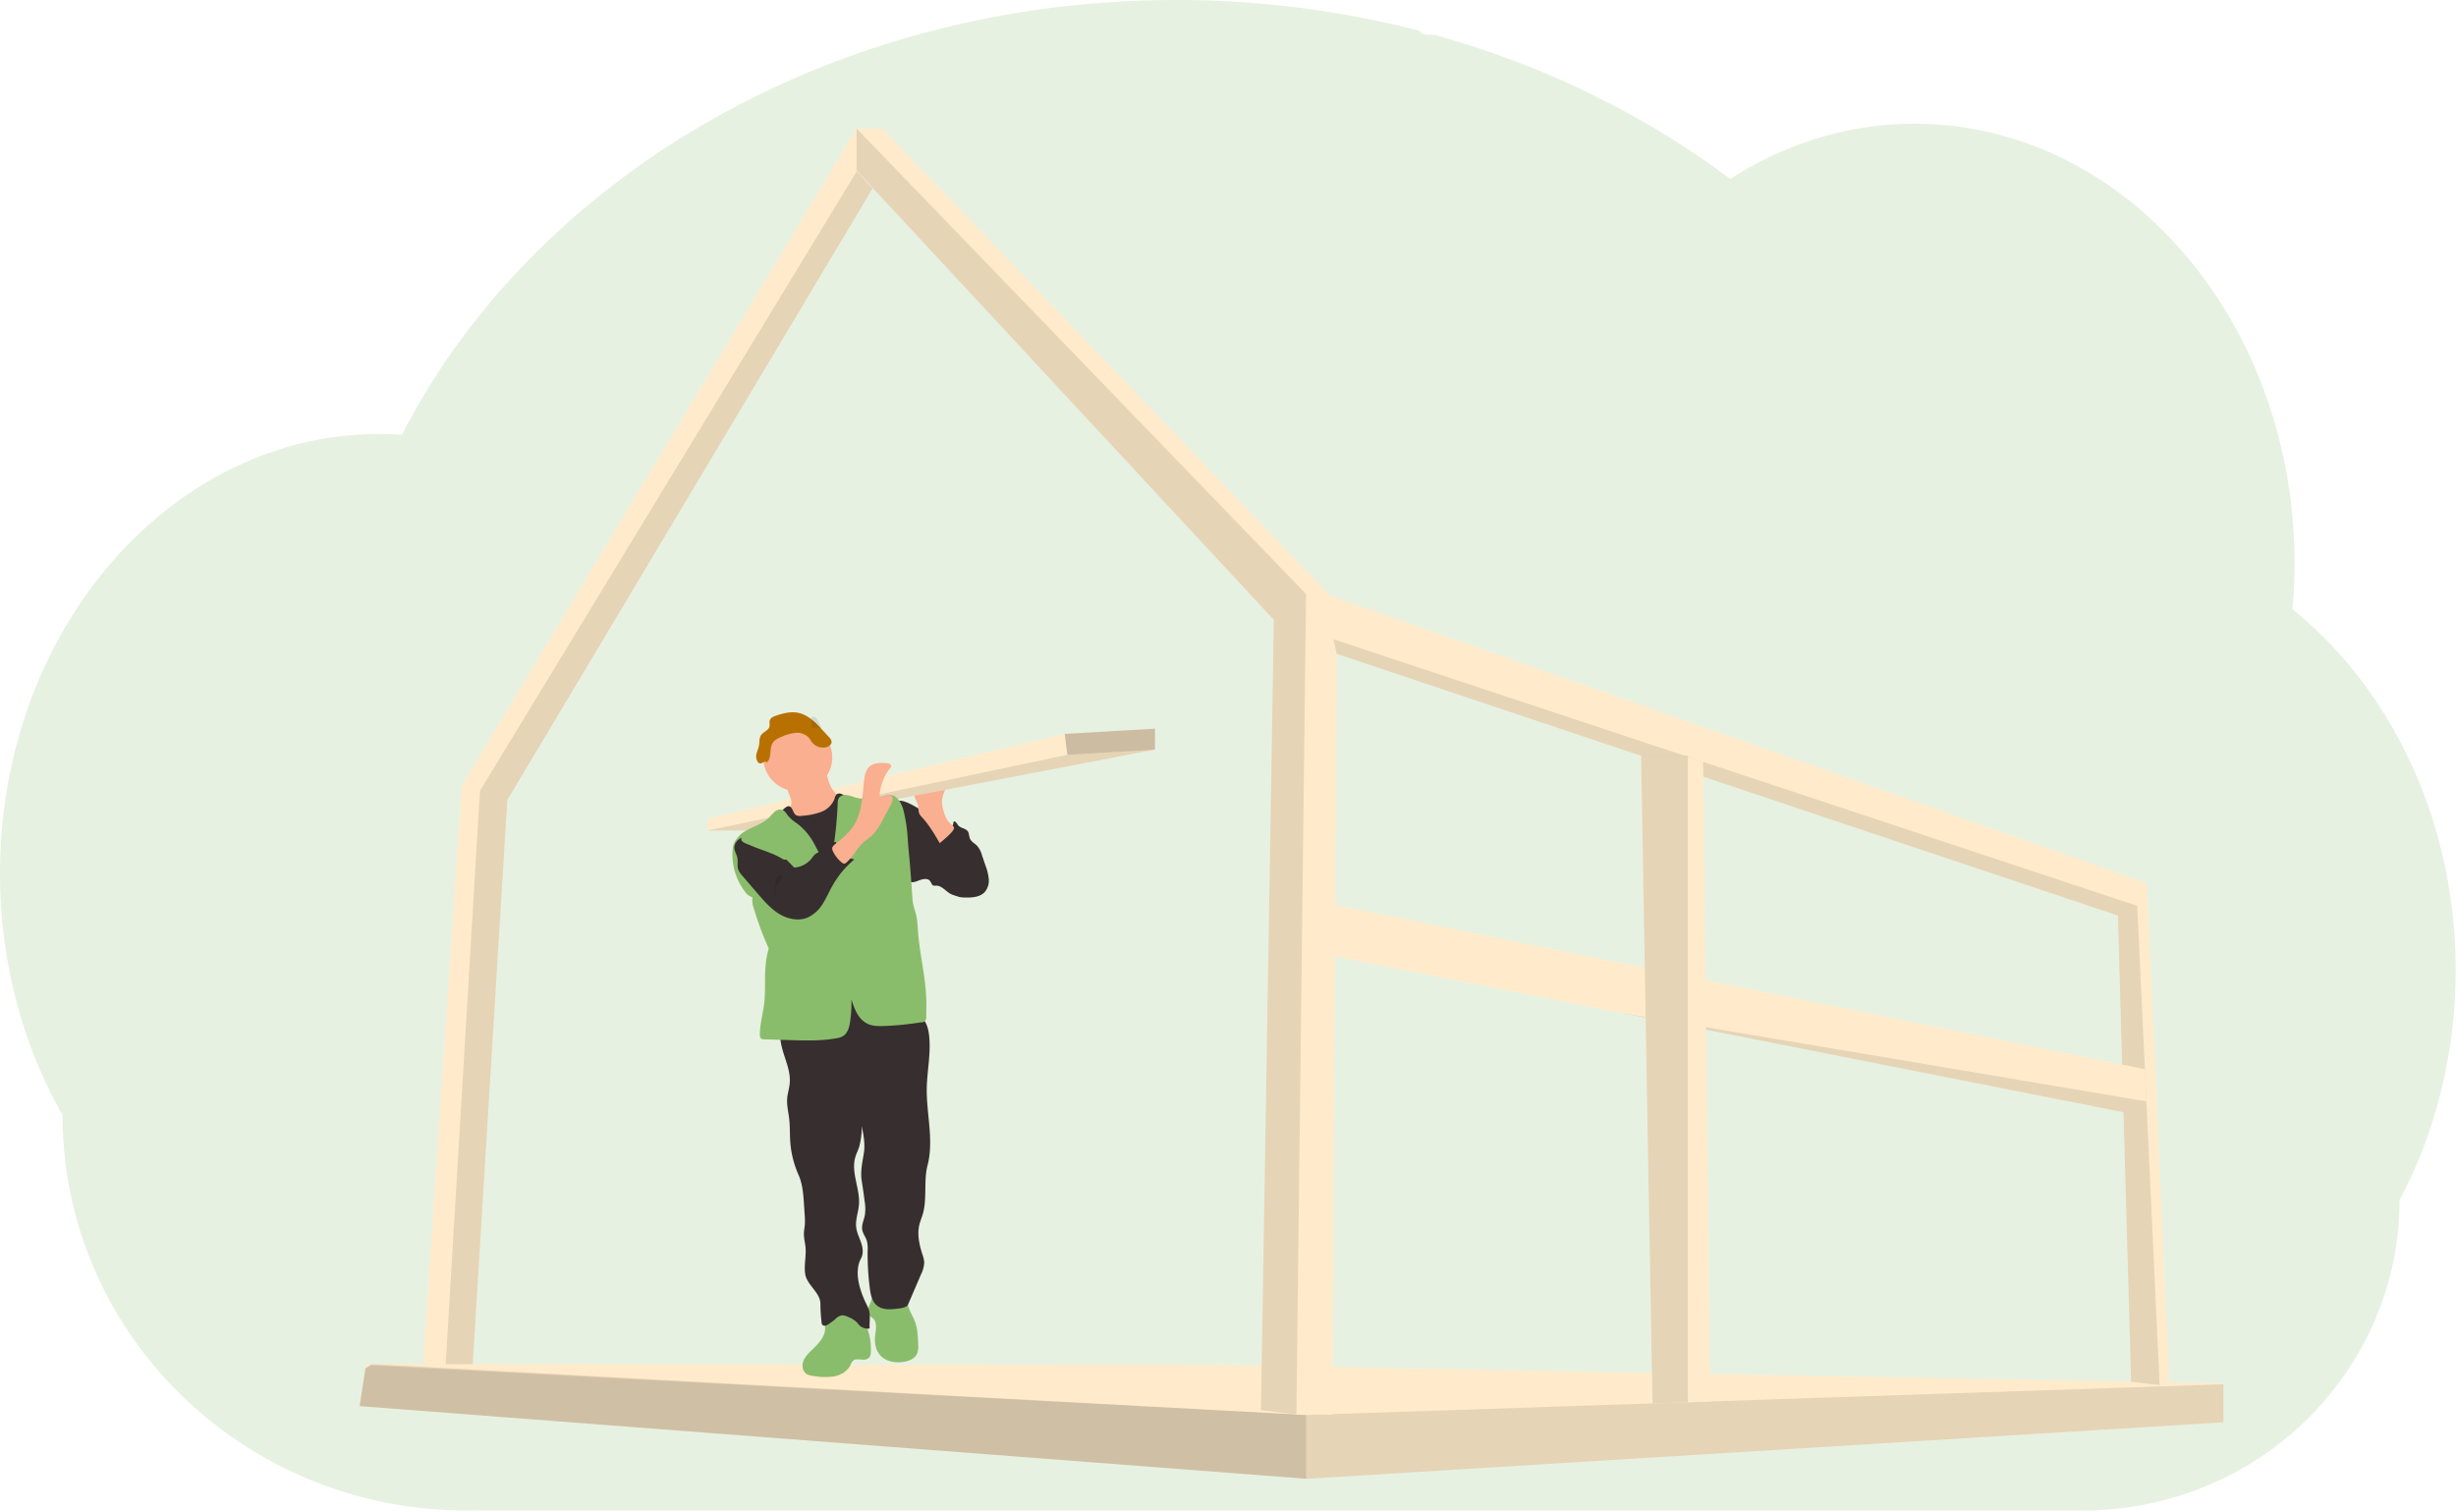 <?xml version="1.0" encoding="UTF-8" standalone="no"?>
<svg
   width="1178"
   height="725"
   viewBox="0 0 1178 725"
   role="img"
   version="1.1"
   id="svg60"
   xmlns="http://www.w3.org/2000/svg">
  <defs
     id="defs60" />
  <title
     id="title1">under construction</title>
  <path
     d="m 1177.84,465.31 a 241.36,241.36 0 0 1 -7.07,58.24 q -2.38,9.63 -5.53,18.86 a 222.72,222.72 0 0 1 -8.92,22.32 q -2.55,5.52 -5.39,10.82 a 145.56,145.56 0 0 1 -12.17,58.49 150.79,150.79 0 0 1 -73.18,75.4 153.93,153.93 0 0 1 -65.33,15 H 223.61 a 195.68,195.68 0 0 1 -98.42,-26.31 l -0.46,-0.26 q -6.39,-3.74 -12.46,-7.92 a 195.41,195.41 0 0 1 -25.57,-21.08 190.28,190.28 0 0 1 -28.11,-34.83 185.86,185.86 0 0 1 -28.59,-99.23 c -18.95,-33.25 -30,-73.08 -30,-115.88 0,-54 17.56,-103.26 46.41,-140.55 a 197.6,197.6 0 0 1 19.71,-21.93 183.42,183.42 0 0 1 22.54,-18.45 175.38,175.38 0 0 1 20,-12 c 2.89,-1.47 5.79,-2.86 8.74,-4.15 2.59,-1.15 5.21,-2.22 7.86,-3.23 q 4.77,-1.81 9.66,-3.33 4.89,-1.52 9.65,-2.66 7,-1.71 14.24,-2.78 c 4,-0.59 8,-1 12,-1.31 3.18,-0.24 6.39,-0.37 9.62,-0.41 h 1.75 c 3.56,0 7.1,0.14 10.61,0.38 0.37,-0.74 0.77,-1.49 1.14,-2.22 1.4,-2.67 2.85,-5.33 4.31,-7.93 a 0.25,0.25 0 0 1 0,-0.07 c 0.25,-0.46 0.5,-0.91 0.76,-1.35 1.18,-2.13 2.41,-4.24 3.67,-6.33 0.58,-1 1.15,-1.94 1.74,-2.88 a 7.66,7.66 0 0 1 0.41,-0.68 q 0.9,-1.5 1.83,-3 4.63,-7.4 9.63,-14.54 l 0.85,-1.22 c 0.52,-0.74 1,-1.46 1.58,-2.2 1.38,-1.93 2.8,-3.87 4.23,-5.77 1,-1.36 2,-2.71 3.08,-4 q 3.9,-5 8,-10 4.1,-5 8.52,-9.87 c 0.4,-0.45 0.8,-0.89 1.22,-1.33 l 4.27,-4.66 v 0 c 0.21,-0.22 0.39,-0.42 0.59,-0.62 v 0 c 0.51,-0.55 1,-1.1 1.55,-1.63 2.29,-2.43 4.64,-4.81 7,-7.18 a 381.2,381.2 0 0 1 38.3,-33.37 c 0.53,-0.42 1.07,-0.82 1.6,-1.22 2.54,-1.91 5.12,-3.8 7.7,-5.66 a 405.31,405.31 0 0 1 44.41,-27.7 c 1.06,-0.61 2.14,-1.18 3.23,-1.74 a 424,424 0 0 1 42.49,-19.56 c 7.91,-3.13 16,-6.07 24.14,-8.76 5.42,-1.78 10.86,-3.47 16.37,-5.06 q 12.92,-3.72 26.02,-6.67 A 463.35,463.35 0 0 1 539.67,0.63 q 12,-0.61 24.27,-0.63 a 465,465 0 0 1 117,14.8 4.22,4.22 0 0 0 3.63,1.89 h 3.36 c 1.46,0.4 2.91,0.8 4.37,1.22 q 12.23,3.52 24.11,7.69 l 2,0.72 a 430.44,430.44 0 0 1 56.91,25 410.69,410.69 0 0 1 47.65,29.44 q 3.51,2.52 6.92,5.08 4.14,-2.65 8.42,-5.08 a 165.62,165.62 0 0 1 34.88,-14.87 159.1,159.1 0 0 1 78.24,-3.06 c 33.25,7.05 63.35,24.55 87.66,49.44 a 204.55,204.55 0 0 1 26.29,33.38 c 0.55,0.86 1.1,1.73 1.63,2.61 a 220,220 0 0 1 16.74,33.37 c 0.17,0.43 0.34,0.83 0.49,1.25 a 231.09,231.09 0 0 1 10.3,33.35 c 0.12,0.58 0.26,1.15 0.38,1.73 a 240.11,240.11 0 0 1 4.92,33.37 c 0,0.4 0,0.81 0.08,1.23 q 0.63,8.71 0.64,17.6 c 0,5.3 -0.18,10.56 -0.51,15.78 0,0.57 -0.08,1.16 -0.13,1.75 -0.09,1.51 -0.22,3 -0.35,4.52 a 189.79,189.79 0 0 1 21.38,20.17 q 4.37,4.77 8.46,9.9 a 210.61,210.61 0 0 1 21.8,33.37 c 16.91,31.92 26.63,69.47 26.63,109.66 z"
     fill="#6c63ff"
     opacity="0.1"
     id="path1"
     style="opacity:0.302;fill:#b1d39c;fill-opacity:1" />
  <g
     id="g61"
     transform="matrix(0.946,0,0,0.949,52.436,29.768)">
    <polygon
       points="157.82,676.73 168.31,676.7 183.1,676.7 201.8,372.92 386.99,63.89 378.94,55.25 378.94,33.37 178.66,365.76 "
       fill="#f1c0c0"
       id="polygon17"
       style="fill:#ffebcb;fill-opacity:1" />
    <polygon
       points="201.8,372.92 386.99,63.89 378.94,55.25 187.92,368.29 169.43,676.7 183.1,676.7 "
       opacity="0.1"
       id="polygon18" />
    <polygon
       points="130.18,658.02 129.84,660.22 126.91,679.26 606.76,715.98 607.17,716.01 1071.56,687.45 1071.91,687.43 1071.91,667.82 560.21,658.43 133.3,658.02 "
       fill="#f1c0c0"
       id="polygon19"
       style="fill:#ffebcb;fill-opacity:1" />
    <polygon
       points="133.3,658.02 133.23,658.02 132.39,658.57 129.84,660.22 126.91,679.26 606.76,715.98 607.17,716.01 1071.56,687.45 1071.91,687.07 1071.91,668.23 1071.5,668.23 606.76,683.75 "
       opacity="0.1"
       id="polygon20" />
    <polygon
       points="132.39,658.57 129.84,660.22 126.91,679.26 606.76,715.98 606.76,683.75 "
       opacity="0.1"
       id="polygon21" />
    <polygon
       points="1025.09,666.97 1039.55,668.59 1044.45,669.14 1033.11,415.03 619.01,269.65 391.95,33.6 378.88,33.6 378.88,54.84 590.43,281.9 583.89,681.3 601.86,683.47 602.16,683.51 620.13,683.51 622.28,299.05 1018.41,431.37 "
       fill="#f1c0c0"
       id="polygon22"
       style="fill:#ffebcb;fill-opacity:1" />
    <polygon
       points="1018.41,431.37 1025.09,666.97 1039.55,668.59 1028.21,426.47 620.65,291.7 622.28,299.05 "
       opacity="0.1"
       id="polygon23" />
    <polygon
       points="583.89,681.3 601.86,683.47 606.76,268.83 378.88,33.6 378.88,54.84 590.43,281.9 "
       opacity="0.1"
       id="polygon24" />
    <polygon
       points="621.42,451.99 766.71,480.6 766.76,480.61 1021.23,530.74 1032.88,526.07 1032.84,525.25 1032.08,509 621.57,426.05 "
       fill="#f1c0c0"
       id="polygon25"
       style="fill:#ffebcb;fill-opacity:1" />
    <polygon
       points="766.76,480.61 1021.23,530.74 1032.88,526.07 1032.84,525.25 "
       opacity="0.1"
       id="polygon26" />
    <polygon
       points="776.49,350.56 780.42,566.9 782.45,677.89 800.34,677.29 811.6,676.91 808.1,353.69 800.34,351.11 798.64,350.56 "
       fill="#f1c0c0"
       id="polygon27"
       style="fill:#ffebcb;fill-opacity:1" />
    <polygon
       points="780.42,566.9 782.45,677.89 800.34,677.29 800.34,350.51 776.65,350.51 776.65,350.56 "
       opacity="0.1"
       id="polygon28" />
  </g>
  <g
     id="g60"
     transform="matrix(1.034,0,0,1.017,-54.942,-14.644)">
    <path
       d="m 507.35,493.57 a 22.79,22.79 0 0 1 3,1.95 19.85,19.85 0 0 1 3,3.29 c 4.29,5.55 8.25,12 7.83,19 a 7.73,7.73 0 0 1 -2.23,5.5 c -1.77,1.51 -4.31,1.58 -6.63,1.58 -2.52,0 -5.17,0 -7.35,-1.3 -2.18,-1.3 -4,-3.83 -6.58,-3.77 a 3.37,3.37 0 0 1 -1.1,0 c -0.89,-0.29 -1.07,-1.46 -1.65,-2.2 -1,-1.33 -3.11,-1 -4.68,-0.42 -1.57,0.58 -3.31,1.45 -4.86,0.78 a 5.05,5.05 0 0 1 -2.11,-2.11 c -3.71,-6 -4.5,-13.21 -5.2,-20.18 -0.43,-4.24 -3.71,-18.7 5.34,-15.41 4,1.44 7.74,4.32 11.38,6.43 z"
       transform="translate(-11.09,-87.76)"
       fill="#3f3d56"
       id="path28"
       style="fill:#372f2f;fill-opacity:1" />
    <path
       d="m 498.41,495 a 4.46,4.46 0 0 0 5.49,-0.22 8.27,8.27 0 0 0 2.67,-5.18 c 1,-0.31 1.51,1 2.15,1.8 1.12,1.36 3.4,1.34 4.42,2.79 0.71,1 0.55,2.39 1.05,3.52 0.65,1.46 2.26,2.22 3.36,3.4 a 11.58,11.58 0 0 1 2.2,4.39 l 1.64,4.92 a 24.32,24.32 0 0 1 1.5,6.37 8.25,8.25 0 0 1 -1.9,6.09 c -2.2,2.37 -5.81,2.62 -9,2.55 a 11.58,11.58 0 0 1 -3.16,-0.37 c -2.83,-0.88 -4.64,-3.73 -5.39,-6.6 -0.75,-2.87 -0.67,-5.88 -1.11,-8.82 a 34.57,34.57 0 0 0 -2.5,-8.38 c -0.88,-2.08 -3.3,-5.18 -3.26,-7.39 0.72,0 1.24,0.66 1.84,1.13 z"
       transform="translate(-11.09,-87.76)"
       fill="#3f3d56"
       id="path29"
       style="fill:#372f2f;fill-opacity:1" />
    <path
       d="m 502,484.87 a 16.51,16.51 0 0 1 -0.81,-4.39 c 0,-3 1.37,-5.82 2.75,-8.5 l -11.43,1.55 c -1.38,0.19 -2.92,0.47 -3.7,1.62 a 4,4 0 0 0 0,3.69 18.86,18.86 0 0 1 1.36,3.57 17.83,17.83 0 0 0 0.37,3.21 6.8,6.8 0 0 0 1.47,2.07 c 3.27,3.62 5.72,7.89 8.16,12.12 -0.07,-0.12 6.89,-5.51 6.61,-7.27 -0.16,-1 -2.17,-2.2 -2.81,-3.16 A 16.09,16.09 0 0 1 502,484.87 Z"
       transform="translate(-11.09,-87.76)"
       fill="#be6f72"
       id="path30"
       style="fill:#faaf90;fill-opacity:1" />
    <polygon
       points="588.91,367.89 420.24,400.79 411.49,406.09 381.3,406.09 381.3,400.54 547.02,360.5 588.91,358.04 "
       fill="#f1c0c0"
       id="polygon30"
       style="fill:#ffebcb;fill-opacity:1" />
    <polygon
       points="381.3,406.09 548.25,370.36 588.91,367.89 420.24,400.79 411.49,406.09 "
       opacity="0.1"
       id="polygon31" />
    <path
       d="m 464.58,725.42 a 13.07,13.07 0 0 0 -15.9,-3.38 4.19,4.19 0 0 0 -1.46,1.14 c -1,1.4 -0.36,3.33 -0.27,5.06 0.23,4.22 -3.13,7.65 -6.15,10.6 -1.62,1.58 -3.27,3.27 -4,5.42 -0.73,2.15 -0.19,4.88 1.77,6 a 7.37,7.37 0 0 0 2.74,0.76 29.57,29.57 0 0 0 9.7,0.27 c 3.19,-0.61 6.32,-2.42 7.7,-5.36 A 5.65,5.65 0 0 1 460,743.8 c 1.76,-1.39 4.46,0.24 6.46,-0.75 1.65,-0.82 1.72,-2.11 1.74,-3.81 0.06,-4.7 -0.64,-10.02 -3.62,-13.82 z"
       transform="translate(-11.09,-87.76)"
       fill="#6c63ff"
       id="path31"
       style="fill:#8abd6b;fill-opacity:1" />
    <path
       d="m 488.58,725.24 c 1.23,3.24 1.4,6.77 1.56,10.23 0.09,2 0.15,4.14 -0.93,5.83 -1.08,1.69 -3.19,2.58 -5.21,3 -4.17,0.86 -9,0.05 -11.69,-3.26 -2.06,-2.53 -2.49,-6 -2.11,-9.28 0.32,-2.69 1,-5.84 -0.93,-7.75 -0.5,-0.51 -1.15,-0.87 -1.61,-1.42 -1,-1.22 -0.84,-3.06 -0.3,-4.56 a 19.81,19.81 0 0 0 1.57,-4.51 c 0.08,-0.74 13.54,0.52 14.78,1.13 1.69,0.83 1.43,2.22 1.94,3.9 0.71,2.34 2.07,4.45 2.93,6.69 z"
       transform="translate(-11.09,-87.76)"
       fill="#6c63ff"
       id="path32"
       style="fill:#8abd6b;fill-opacity:1" />
    <path
       d="m 491.05,581.58 c 2.64,1.71 3.66,5.07 4.07,8.19 1.13,8.55 -0.85,17.19 -1,25.82 -0.14,12.09 3.36,24.4 0.37,36.11 -1.79,7 -0.27,15 -1.95,22.07 -0.5,2.1 -1.42,4.08 -1.9,6.18 -1,4.55 0.05,9.31 1.46,13.76 a 14.21,14.21 0 0 1 0.85,3.73 13.42,13.42 0 0 1 -1.46,5.64 l -6,14.19 c -0.67,1.59 -3.31,1.85 -5,2.06 -3.18,0.38 -6.73,0.65 -9.26,-1.32 -2.53,-1.97 -3.14,-5.27 -3.53,-8.35 a 128,128 0 0 1 -1,-17.83 14.69,14.69 0 0 0 -0.41,-4.63 c -0.55,-1.71 -1.76,-3.19 -2.09,-5 -0.42,-2.34 0.77,-4.64 1.21,-7 a 21.09,21.09 0 0 0 -0.1,-6.49 c -0.39,-3.2 -0.84,-6.4 -1.35,-9.58 -0.72,-4.45 0.31,-8.84 1,-13.3 0.65,-4.19 -0.18,-8.46 -1,-12.62 a 34.79,34.79 0 0 1 -1.25,10 c -0.53,1.59 -1.29,3.11 -1.75,4.73 -2.05,7.27 2.32,14.9 1.7,22.43 -0.29,3.52 -1.67,7 -1.28,10.47 0.27,2.54 1.45,4.87 2.26,7.29 0.81,2.42 1.23,5.19 0,7.45 -3.25,6.14 -0.82,14.49 2.09,20.79 a 28.06,28.06 0 0 1 1.54,3.46 c 0.86,2.84 0.14,5.89 0.37,8.85 a 5.58,5.58 0 0 1 -4.69,-1.41 c -0.44,-0.46 -0.8,-1 -1.23,-1.48 a 12.21,12.21 0 0 0 -4.18,-2.61 5.49,5.49 0 0 0 -3,-0.69 6,6 0 0 0 -2.85,1.77 27.94,27.94 0 0 1 -3.14,2.39 3.72,3.72 0 0 1 -1.6,0.71 1.41,1.41 0 0 1 -1.47,-0.75 1.78,1.78 0 0 1 -0.11,-0.52 79.14,79.14 0 0 1 -0.59,-9.1 c 0,-5.23 -6.26,-8.83 -7.05,-14 -0.63,-4.17 0.54,-8.42 0.15,-12.62 -0.19,-2.16 -0.79,-4.28 -0.75,-6.44 0,-1.4 0.32,-2.77 0.43,-4.16 a 31.12,31.12 0 0 0 -0.07,-4.63 l -0.31,-4.83 c -0.3,-4.77 -0.63,-9.64 -2.51,-14 a 47.57,47.57 0 0 1 -3.9,-16.08 c -0.2,-3.5 -0.07,-7 -0.47,-10.51 -0.36,-3.17 -1.16,-6.32 -0.93,-9.5 0.19,-2.46 1,-4.84 1.19,-7.3 0.39,-4.73 -1.41,-9.33 -2.82,-13.86 -1.41,-4.53 -2.45,-9.55 -0.6,-13.92 a 4.57,4.57 0 0 1 1.28,-1.86 5.58,5.58 0 0 1 2.36,-0.88 183.11,183.11 0 0 1 52.22,-3.33 17.34,17.34 0 0 1 8.05,2.51 z"
       transform="translate(-11.09,-87.76)"
       fill="#3f3d56"
       id="path33"
       style="fill:#372f2f;fill-opacity:1" />
    <circle
       cx="423.19"
       cy="371.59"
       r="16.02"
       fill="#be6f72"
       id="circle33"
       style="fill:#faaf90;fill-opacity:1" />
    <path
       d="m 431.18,479.36 a 5.72,5.72 0 0 1 0,2.79 6.32,6.32 0 0 1 -1.05,1.76 45.2,45.2 0 0 1 -5.13,5.58 9.29,9.29 0 0 0 4.79,4.73 27.81,27.81 0 0 0 6.61,1.89 9.32,9.32 0 0 0 3.48,0.24 9.23,9.23 0 0 0 3,-1.36 l 8.9,-5.33 a 17.78,17.78 0 0 0 3.7,-2.67 9.11,9.11 0 0 0 2.58,-6.26 1.72,1.72 0 0 0 -0.32,-1.18 2.1,2.1 0 0 0 -1.22,-0.51 c -3.13,-0.69 -5.6,-3.23 -7,-6.11 a 32.36,32.36 0 0 1 -2.43,-9.27 l -9.49,5 c -1.41,0.75 -2.81,1.5 -4.27,2.15 -0.93,0.42 -2.81,0.77 -3.47,1.62 -1.26,1.57 0.99,5.04 1.32,6.93 z"
       transform="translate(-11.09,-87.76)"
       fill="#be6f72"
       id="path34"
       style="fill:#faaf90;fill-opacity:1" />
    <path
       d="m 425.06,486.58 a 10.55,10.55 0 0 0 -3.07,4.15 c -0.62,2 0,4.11 0.56,6.09 a 181.7,181.7 0 0 1 6,25.79 c 0.84,6 1.15,12.09 1.56,18.16 0.84,12.38 2.06,32.12 3.69,44.42 6,0.27 11.85,-1.48 17.8,-2.12 11.12,-1.18 22.57,1.52 33.46,-1 -2.64,-10.43 -5.28,-28.24 -7.92,-38.66 a 73.77,73.77 0 0 1 -2.42,-12.55 c -0.23,-3.05 -0.09,-6.11 -0.05,-9.18 0.09,-6 -0.24,-12 -0.57,-18 -0.38,-7 -0.76,-14 -2.42,-20.85 a 3.88,3.88 0 0 0 -1.16,-2.29 c -1,-0.73 -2.3,-0.47 -3.49,-0.31 a 15.18,15.18 0 0 1 -10.38,-2.46 c -1.32,-0.9 -3.09,-2 -4.32,-1 a 4.3,4.3 0 0 0 -1,2.13 10.65,10.65 0 0 1 -6.26,6.17 31.33,31.33 0 0 1 -8.86,1.82 4.35,4.35 0 0 1 -2.75,-0.31 c -1.42,-0.87 -1.52,-4 -3.31,-4.21 -1.57,-0.18 -4.03,3.2 -5.09,4.21 z"
       transform="translate(-11.09,-87.76)"
       fill="#3f3d56"
       id="path35"
       style="fill:#372f2f;fill-opacity:1" />
    <path
       d="m 448.72,511 c -3.69,-3.53 -5.31,-8.65 -8,-13 a 28.94,28.94 0 0 0 -6.91,-7.6 20.61,20.61 0 0 1 -3.76,-3.19 c -0.95,-1.17 -1.67,-2.73 -3.11,-3.18 a 3.76,3.76 0 0 0 -3.37,0.93 33.16,33.16 0 0 0 -2.5,2.66 c -4.24,4.39 -11.69,5 -15.05,10.08 a 8.26,8.26 0 0 0 -1.79,3.75 29.06,29.06 0 0 0 5.34,20.9 7.1,7.1 0 0 0 3.7,3 11.58,11.58 0 0 0 0.72,5.5 147.07,147.07 0 0 0 6.81,18.55 44.87,44.87 0 0 0 -1.34,7.19 c -0.7,6.11 -0.05,12.31 -0.71,18.43 -0.54,5 -2,9.87 -2.05,14.88 0,0.8 0.07,1.75 0.76,2.16 a 2.3,2.3 0 0 0 1.19,0.25 l 12.3,0.37 c 7.14,0.21 14.35,0.42 21.38,-0.9 a 8.9,8.9 0 0 0 2.69,-0.85 c 2.38,-1.33 3.17,-4.33 3.55,-7 a 61,61 0 0 0 0.59,-10.46 c 1.49,4.71 3.26,9.58 7.76,11.62 2.38,1.08 5.1,1 7.71,0.93 a 145.16,145.16 0 0 0 16.79,-1.73 2.21,2.21 0 0 0 2.45,-2.57 l 0.06,-5.46 c 0.12,-11.09 -2.63,-21.69 -3.7,-32.73 -0.34,-3.48 -0.31,-7 -1.16,-10.41 -0.35,-1.43 -0.86,-2.83 -1.17,-4.27 a 30.52,30.52 0 0 1 -0.5,-4.27 l -0.78,-11 c -0.37,-5.09 -0.9,-10 -1.29,-15.08 a 73,73 0 0 0 -2.14,-14.66 c -0.87,-3 -2.68,-6.4 -5.81,-6.77 -1.67,-0.19 -3.29,0.54 -4.88,1.05 a 19.72,19.72 0 0 1 -12,-0.05 16.9,16.9 0 0 0 -3.74,-1 3.67,3.67 0 0 0 -3.42,1.42 5.13,5.13 0 0 0 -0.53,2.52 c -0.47,9.99 -1.34,20.28 -4.09,29.99 z"
       transform="translate(-11.09,-87.76)"
       fill="#6c63ff"
       id="path36"
       style="fill:#8abd6b;fill-opacity:1" />
    <path
       d="m 432.63,511.3 c -4.61,-4.86 -9.34,-9.81 -15.28,-12.9 -2.34,-1.22 -5,-2.14 -7.59,-1.68 -2.59,0.46 -5,2.71 -4.88,5.34 0.08,1.63 1.07,3.07 1.38,4.67 0.36,1.8 -0.16,3.72 0.4,5.46 a 9.24,9.24 0 0 0 2,3.07 l 7.08,8.39 c 3,3.5 6,7.05 9.86,9.47 3.86,2.42 8.86,3.55 13.1,1.83 a 16.1,16.1 0 0 0 7.18,-6.59 c 1.76,-2.8 3,-5.86 4.65,-8.75 a 43.45,43.45 0 0 1 10,-12.13 c -2.08,-0.54 -4.69,-1.3 -6,-3 a 9.91,9.91 0 0 1 -0.95,-1.72 l -1.62,-3.5 a 4,4 0 0 0 -3,1.13 25.16,25.16 0 0 1 -2.23,2.27 c -1.41,1.06 -3.32,1.35 -4.6,2.56 a 12.19,12.19 0 0 0 -1.34,1.68 11.22,11.22 0 0 1 -8.16,4.4 z"
       transform="translate(-11.09,-87.76)"
       fill="#3f3d56"
       id="path37"
       style="fill:#372f2f;fill-opacity:1" />
    <path
       d="m 460.9,490.39 c 3.47,-6.33 3.31,-13.92 4.3,-21.07 a 9.62,9.62 0 0 1 1.91,-5.23 c 2,-2.26 5.53,-2.29 8.55,-2 0.89,0.1 2,0.52 1.95,1.41 a 1.8,1.8 0 0 1 -0.45,0.85 23.79,23.79 0 0 0 -4.94,13.12 c 1.57,1.09 4,-1.15 5.51,0 1,0.84 0.54,2.5 -0.06,3.7 q -2.09,4.17 -4.31,8.28 a 26.59,26.59 0 0 1 -4.57,6.59 c -1.27,1.22 -2.76,2.18 -4.05,3.38 -3,2.81 -4.81,6.78 -7.91,9.52 a 1.62,1.62 0 0 1 -1,0.51 1.68,1.68 0 0 1 -1.05,-0.47 15.16,15.16 0 0 1 -3.78,-4.57 c -1.18,-2.18 -1,-2.82 0.86,-4.36 3.48,-2.75 6.87,-5.7 9.04,-9.66 z"
       transform="translate(-11.09,-87.76)"
       fill="#be6f72"
       id="path38"
       style="fill:#faaf90;fill-opacity:1" />
    <path
       d="m 426.83,507 c 0.6,0.37 1.34,0.79 2,0.48 a 2.08,2.08 0 0 0 0.67,-0.65 23.54,23.54 0 0 0 2.84,-4.94 1.9,1.9 0 0 0 0.21,-0.8 c 0,-0.64 -0.57,-1.11 -1.1,-1.48 a 40.76,40.76 0 0 0 -9.09,-4.32 c -2.64,-1 -5.4,-1.87 -8.2,-1.62 a 7.82,7.82 0 0 0 -5.47,2.78 c -2,2.57 1.35,3.35 3.45,4.28 4.86,2.21 10.12,3.49 14.69,6.27 z"
       transform="translate(-11.09,-87.76)"
       fill="#6c63ff"
       id="path39"
       style="fill:#8abd6b;fill-opacity:1" />
    <path
       d="m 423.68,524 a 1.47,1.47 0 0 0 0.42,1.26 c 0.29,-1.42 -0.09,-2.92 0.21,-4.35 0.44,-2.15 2.53,-3.77 2.71,-5.93 -3.83,-0.75 -3.31,6.7 -3.34,9.02 z"
       transform="translate(-11.09,-87.76)"
       opacity="0.1"
       id="path40" />
    <polygon
       points="588.91,358.04 588.91,367.89 548.25,370.36 547.02,360.5 "
       opacity="0.2"
       id="polygon40" />
    <path
       d="m 419.86,461.73 c 2.54,-2.07 1.07,-6.41 2.79,-9.19 1,-1.52 2.69,-2.32 4.35,-3 a 19.79,19.79 0 0 1 6.35,-1.76 7.37,7.37 0 0 1 6,2.21 c 0.65,0.74 1.09,1.64 1.7,2.41 a 6.5,6.5 0 0 0 6.3,2.18 c 1.33,-0.3 2.71,-1.31 2.62,-2.67 a 3.77,3.77 0 0 0 -1.2,-2.14 l -2.86,-3.17 c -3.25,-3.6 -6.86,-7.42 -11.63,-8.32 -3.32,-0.63 -6.72,0.26 -9.92,1.33 -1.29,0.43 -2.74,1.07 -3.1,2.38 -0.24,0.9 0.12,1.88 -0.09,2.79 -0.41,1.81 -2.73,2.42 -3.81,3.94 -1.08,1.52 -0.75,3.32 -1.06,5 -0.31,1.68 -1.21,3.32 -1.32,5.06 -0.07,1.05 0.46,3 1.64,3.38 1.18,0.38 2.51,-1.68 3.24,-0.43 z"
       transform="translate(-11.09,-87.76)"
       fill="#3f3d56"
       id="path41"
       style="fill:#b87100;fill-opacity:1" />
    <path
       d="m 440.89,445.08 -0.36,-3.57 a 1.63,1.63 0 0 1 0.07,-0.88 1.13,1.13 0 0 1 1.46,-0.4 3,3 0 0 1 1.17,1.17 21,21 0 0 1 2.06,4.07 12.1,12.1 0 0 0 -4.87,0.06"
       transform="translate(-11.09,-87.76)"
       opacity="0.1"
       id="path44" />
  </g>
</svg>
